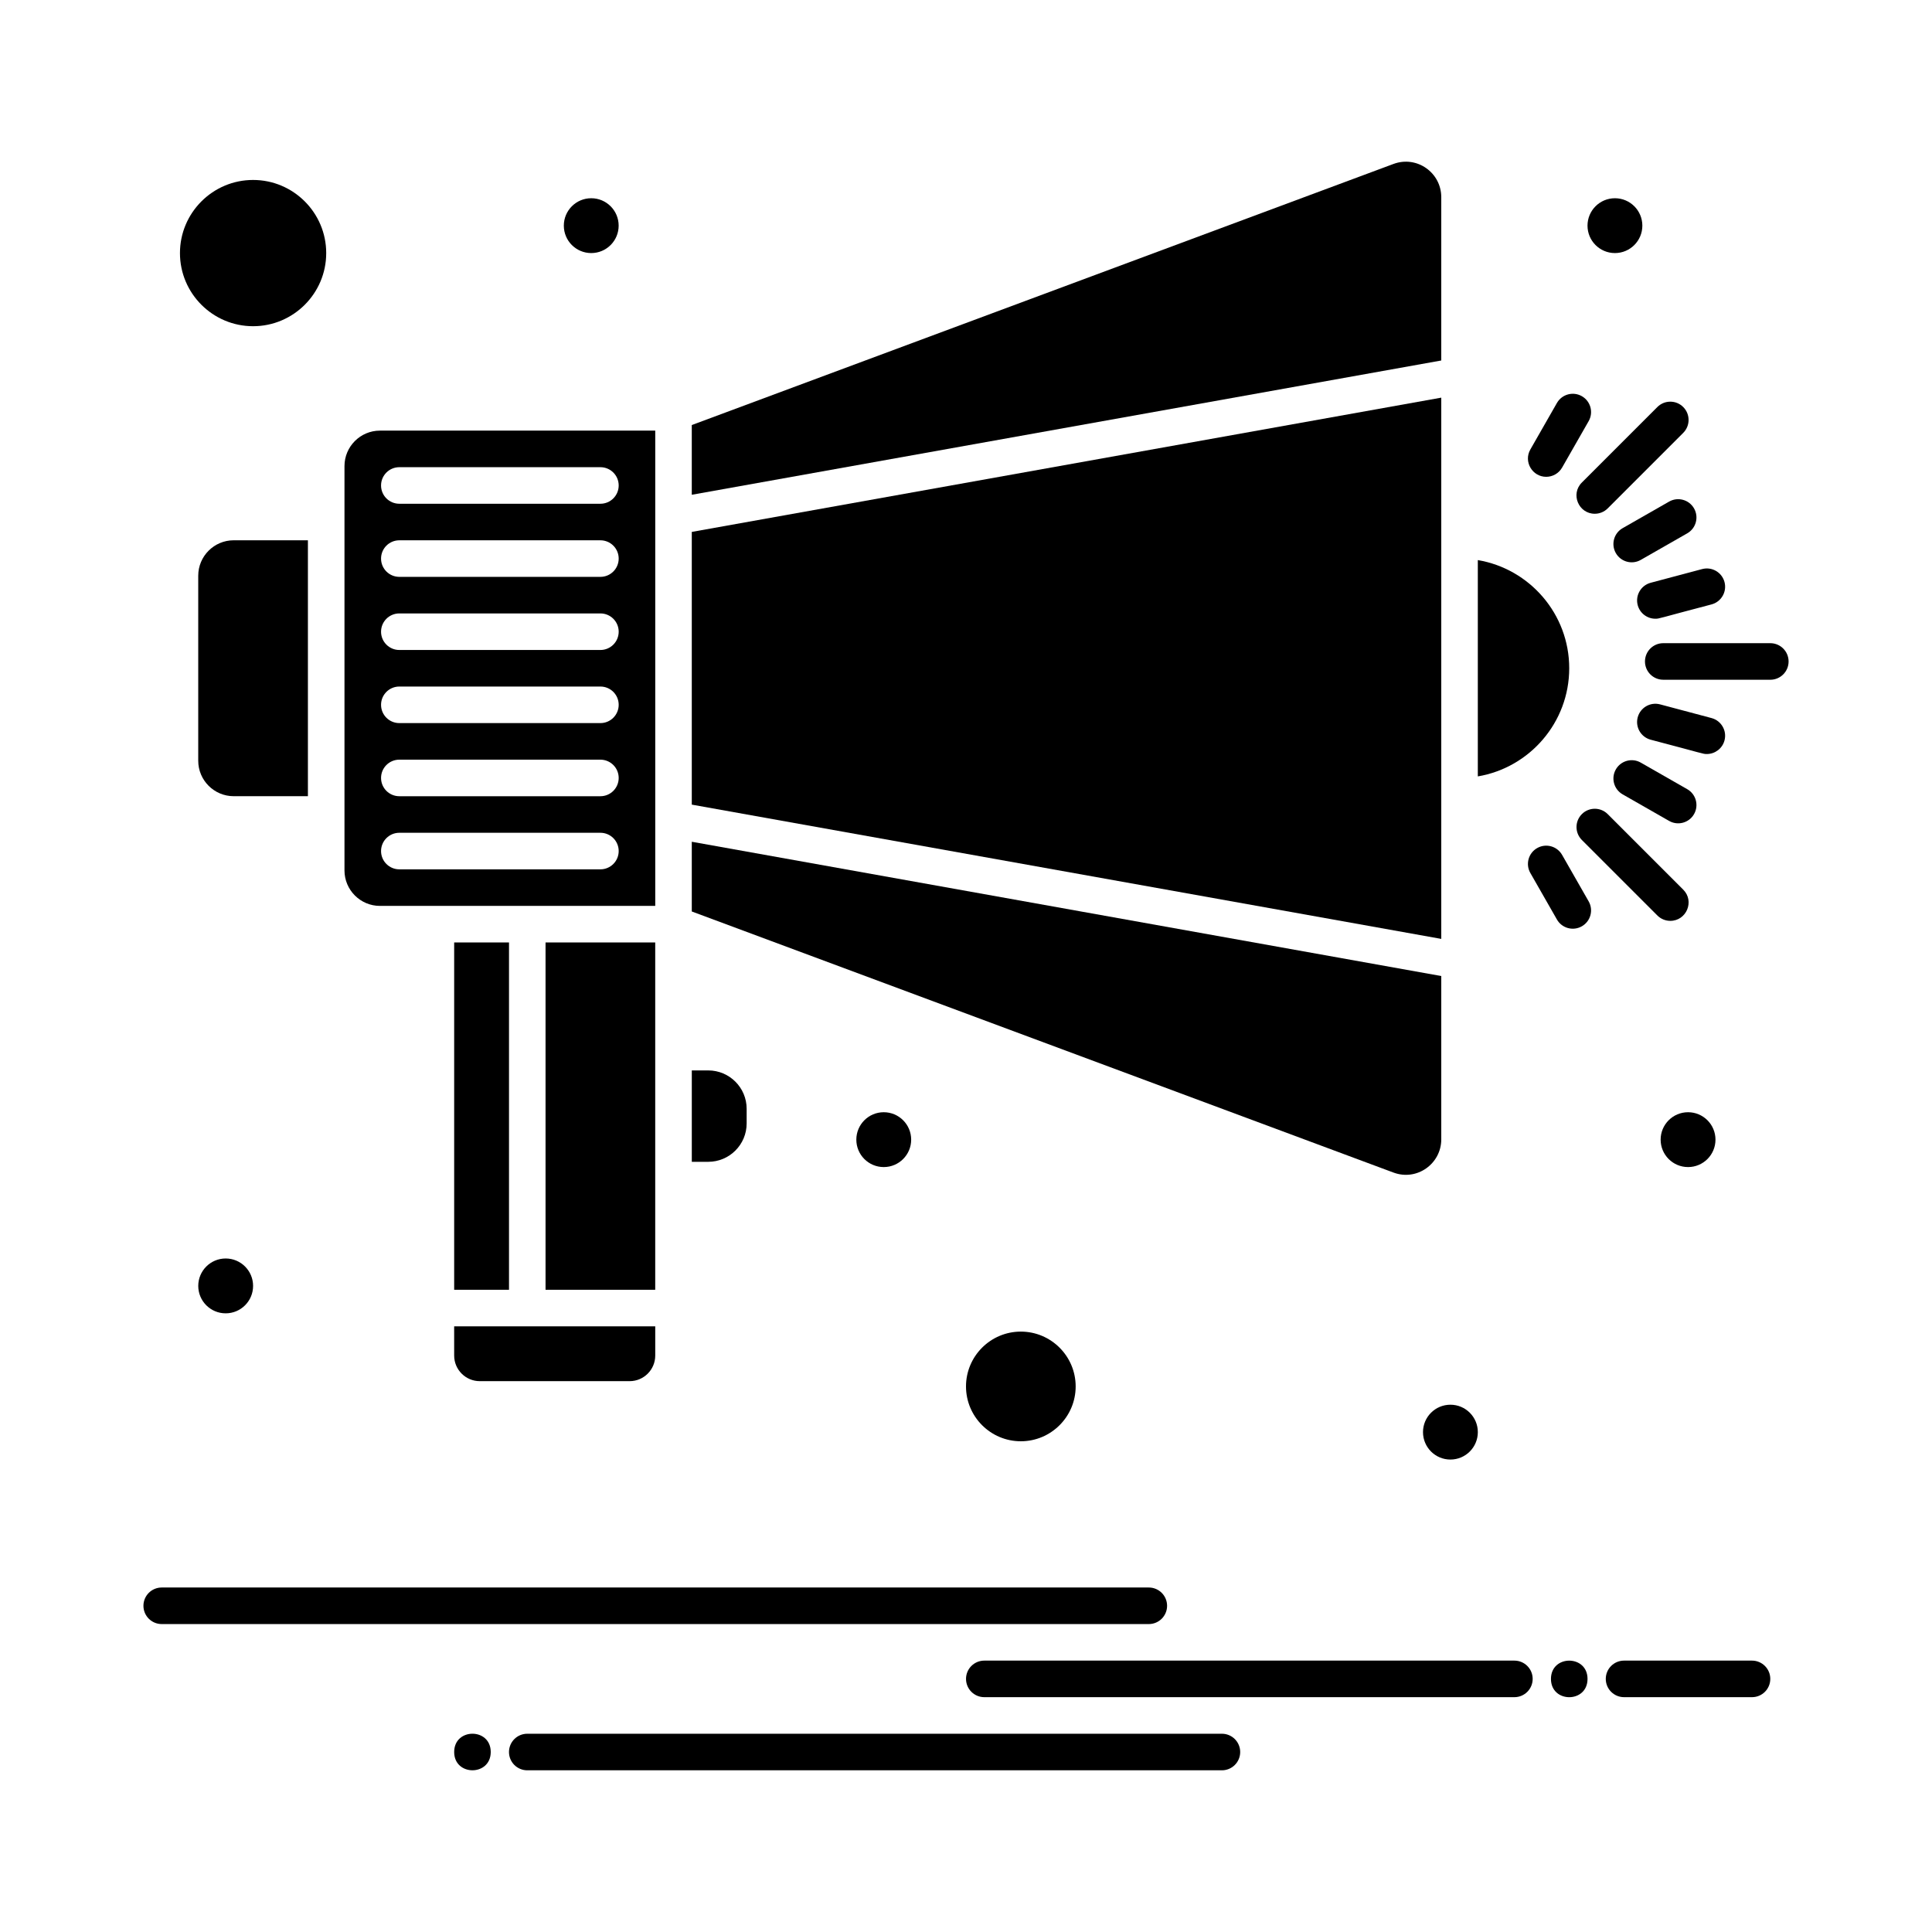 <?xml version="1.0" encoding="UTF-8"?>
<!-- Uploaded to: ICON Repo, www.iconrepo.com, Generator: ICON Repo Mixer Tools -->
<svg fill="#000000" width="800px" height="800px" version="1.1" viewBox="144 144 512 512" xmlns="http://www.w3.org/2000/svg">
 <g>
  <path d="m264.36 393.76h14.531v92.043h-14.531z"/>
  <path d="m317.64 393.76h-29.066v92.043h29.066v-92.043z"/>
  <path d="m244.69 384.07h72.957v-125.95h-72.957c-5.184 0-9.398 4.215-9.398 9.398v107.16c0.004 5.18 4.219 9.395 9.398 9.395zm5.137-116.26h53.289c2.676 0 4.844 2.168 4.844 4.844 0 2.676-2.168 4.844-4.844 4.844h-53.289c-2.676 0-4.844-2.168-4.844-4.844 0-2.676 2.168-4.844 4.844-4.844zm0 19.375h53.289c2.676 0 4.844 2.168 4.844 4.844 0 2.676-2.168 4.844-4.844 4.844h-53.289c-2.676 0-4.844-2.168-4.844-4.844 0-2.676 2.168-4.844 4.844-4.844zm0 19.379h53.289c2.676 0 4.844 2.168 4.844 4.844s-2.168 4.844-4.844 4.844h-53.289c-2.676 0-4.844-2.168-4.844-4.844s2.168-4.844 4.844-4.844zm0 19.375h53.289c2.676 0 4.844 2.168 4.844 4.844s-2.168 4.844-4.844 4.844h-53.289c-2.676 0-4.844-2.168-4.844-4.844 0-2.672 2.168-4.844 4.844-4.844zm0 19.379h53.289c2.676 0 4.844 2.168 4.844 4.844 0 2.676-2.168 4.844-4.844 4.844h-53.289c-2.676 0-4.844-2.168-4.844-4.844 0-2.676 2.168-4.844 4.844-4.844zm0 19.375h53.289c2.676 0 4.844 2.168 4.844 4.844 0 2.676-2.168 4.844-4.844 4.844h-53.289c-2.676 0-4.844-2.168-4.844-4.844 0-2.672 2.168-4.844 4.844-4.844z"/>
  <path d="m400 511.42c0 8.016 6.519 14.531 14.531 14.531s14.531-6.519 14.531-14.531c0-8.016-6.519-14.531-14.531-14.531-8.016 0-14.531 6.516-14.531 14.531z"/>
  <path d="m341.87 441.72v-3.875c0-5.609-4.562-10.172-10.172-10.172l-4.363-0.004v24.223h4.359c5.613 0 10.176-4.562 10.176-10.172z"/>
  <path d="m559.86 321.09c0-14.379-10.492-26.348-24.223-28.66v57.324c13.73-2.312 24.223-14.289 24.223-28.664z"/>
  <path d="m525.95 445.93v-43.27l-198.62-35.586v18.477l185.95 69.188c6.223 2.316 12.672-2.328 12.672-8.809z"/>
  <path d="m225.6 287.18h-19.668c-5.184 0-9.398 4.215-9.398 9.398v49.027c0 5.18 4.215 9.395 9.398 9.395h19.668z"/>
  <path d="m525.95 196.26c0-6.516-6.473-11.113-12.672-8.809l-185.95 69.191v18.477l198.62-35.586z"/>
  <path d="m525.95 249.38-198.62 35.582v72.273l198.62 35.582v-143.44z"/>
  <path d="m264.36 503.24c0 3.738 3.043 6.781 6.781 6.781h39.723c3.738 0 6.781-3.043 6.781-6.781v-7.75h-53.289z"/>
  <path d="m211.07 230.45c10.684 0 19.379-8.691 19.379-19.379 0-10.684-8.691-19.379-19.379-19.379-10.684 0-19.379 8.695-19.379 19.379 0 10.688 8.695 19.379 19.379 19.379z"/>
  <path d="m453.29 569.55c0-2.676-2.168-4.844-4.844-4.844h-261.59c-2.676 0-4.844 2.168-4.844 4.844s2.168 4.844 4.844 4.844h261.59c2.676 0 4.844-2.168 4.844-4.844z"/>
  <path d="m545.33 584.08h-140.48c-2.676 0-4.844 2.168-4.844 4.844s2.168 4.844 4.844 4.844h140.48c2.676 0 4.844-2.168 4.844-4.844s-2.168-4.844-4.844-4.844z"/>
  <path d="m467.82 603.46h-184.09c-2.676 0-4.844 2.168-4.844 4.844 0 2.676 2.168 4.844 4.844 4.844h184.09c2.676 0 4.844-2.168 4.844-4.844 0-2.676-2.168-4.844-4.844-4.844z"/>
  <path d="m564.71 588.93c0 6.461-9.691 6.461-9.691 0 0-6.457 9.691-6.457 9.691 0"/>
  <path d="m274.05 608.3c0 6.457-9.688 6.457-9.688 0 0-6.461 9.688-6.461 9.688 0"/>
  <path d="m608.3 584.08h-33.91c-2.676 0-4.844 2.168-4.844 4.844s2.168 4.844 4.844 4.844h33.91c2.676 0 4.844-2.168 4.844-4.844s-2.168-4.844-4.844-4.844z"/>
  <path d="m566.63 280.15c1.238 0 2.481-0.473 3.426-1.418l20.016-20.016c1.891-1.891 1.891-4.961 0-6.852s-4.961-1.891-6.852 0l-20.016 20.016c-3.062 3.059-0.852 8.27 3.426 8.27z"/>
  <path d="m613.15 314.45h-28.371c-2.676 0-4.844 2.168-4.844 4.844 0 2.676 2.168 4.844 4.844 4.844l28.371 0.004c2.676 0 4.844-2.168 4.844-4.844s-2.168-4.848-4.844-4.848z"/>
  <path d="m563.21 359.75c-1.891 1.891-1.891 4.957 0 6.852l20.016 20.016c0.945 0.945 2.188 1.418 3.426 1.418 4.277 0 6.484-5.211 3.426-8.27l-20.016-20.016c-1.891-1.895-4.961-1.895-6.852 0z"/>
  <path d="m553.76 270.36c1.68 0 3.316-0.879 4.211-2.441l7.039-12.316c1.328-2.324 0.52-5.281-1.801-6.609-2.324-1.328-5.281-0.52-6.609 1.801l-7.039 12.316c-1.867 3.262 0.547 7.25 4.199 7.25z"/>
  <path d="m586.33 276.93-12.316 7.039c-2.324 1.328-3.129 4.285-1.801 6.609 1.32 2.312 4.277 3.137 6.609 1.801l12.316-7.039c2.324-1.328 3.129-4.285 1.801-6.609-1.328-2.32-4.285-3.129-6.609-1.801z"/>
  <path d="m578.01 304.37c0.578 2.168 2.535 3.598 4.68 3.598 1.117 0 0.531-0.031 14.883-3.793 2.586-0.688 4.125-3.34 3.438-5.93-0.688-2.586-3.344-4.121-5.926-3.434l-13.637 3.629c-2.59 0.691-4.125 3.344-3.438 5.93z"/>
  <path d="m601.01 340.22c0.688-2.586-0.852-5.238-3.438-5.926l-13.637-3.629c-2.59-0.684-5.238 0.852-5.926 3.438-0.688 2.586 0.852 5.238 3.438 5.926 14.34 3.758 13.766 3.793 14.883 3.793 2.141 0 4.102-1.434 4.68-3.602z"/>
  <path d="m586.33 361.55c2.309 1.32 5.273 0.535 6.609-1.801 1.328-2.324 0.52-5.281-1.801-6.609l-12.316-7.039c-2.324-1.332-5.285-0.52-6.609 1.801-1.328 2.324-0.52 5.281 1.801 6.609z"/>
  <path d="m557.97 370.55c-1.328-2.32-4.285-3.129-6.609-1.801s-3.129 4.289-1.801 6.609l7.039 12.316c1.328 2.324 4.285 3.129 6.609 1.801s3.129-4.289 1.801-6.609z"/>
  <path d="m598.62 446.02c0 4.012-3.254 7.266-7.266 7.266-4.016 0-7.269-3.254-7.269-7.266 0-4.016 3.254-7.269 7.269-7.269 4.012 0 7.266 3.254 7.266 7.269"/>
  <path d="m535.64 523.53c0 4.012-3.25 7.266-7.266 7.266-4.012 0-7.266-3.254-7.266-7.266 0-4.016 3.254-7.266 7.266-7.266 4.016 0 7.266 3.25 7.266 7.266"/>
  <path d="m385.47 446.02c0 4.012-3.254 7.266-7.269 7.266-4.012 0-7.266-3.254-7.266-7.266 0-4.016 3.254-7.269 7.266-7.269 4.016 0 7.269 3.254 7.269 7.269"/>
  <path d="m211.07 484.78c0 4.012-3.25 7.266-7.266 7.266-4.012 0-7.266-3.254-7.266-7.266 0-4.016 3.254-7.269 7.266-7.269 4.016 0 7.266 3.254 7.266 7.269"/>
  <path d="m307.95 203.8c0 4.016-3.254 7.266-7.266 7.266s-7.266-3.25-7.266-7.266c0-4.012 3.254-7.266 7.266-7.266s7.266 3.254 7.266 7.266"/>
  <path d="m579.24 203.8c0 4.016-3.254 7.266-7.269 7.266-4.012 0-7.266-3.25-7.266-7.266 0-4.012 3.254-7.266 7.266-7.266 4.016 0 7.269 3.254 7.269 7.266"/>
 </g>
</svg>
